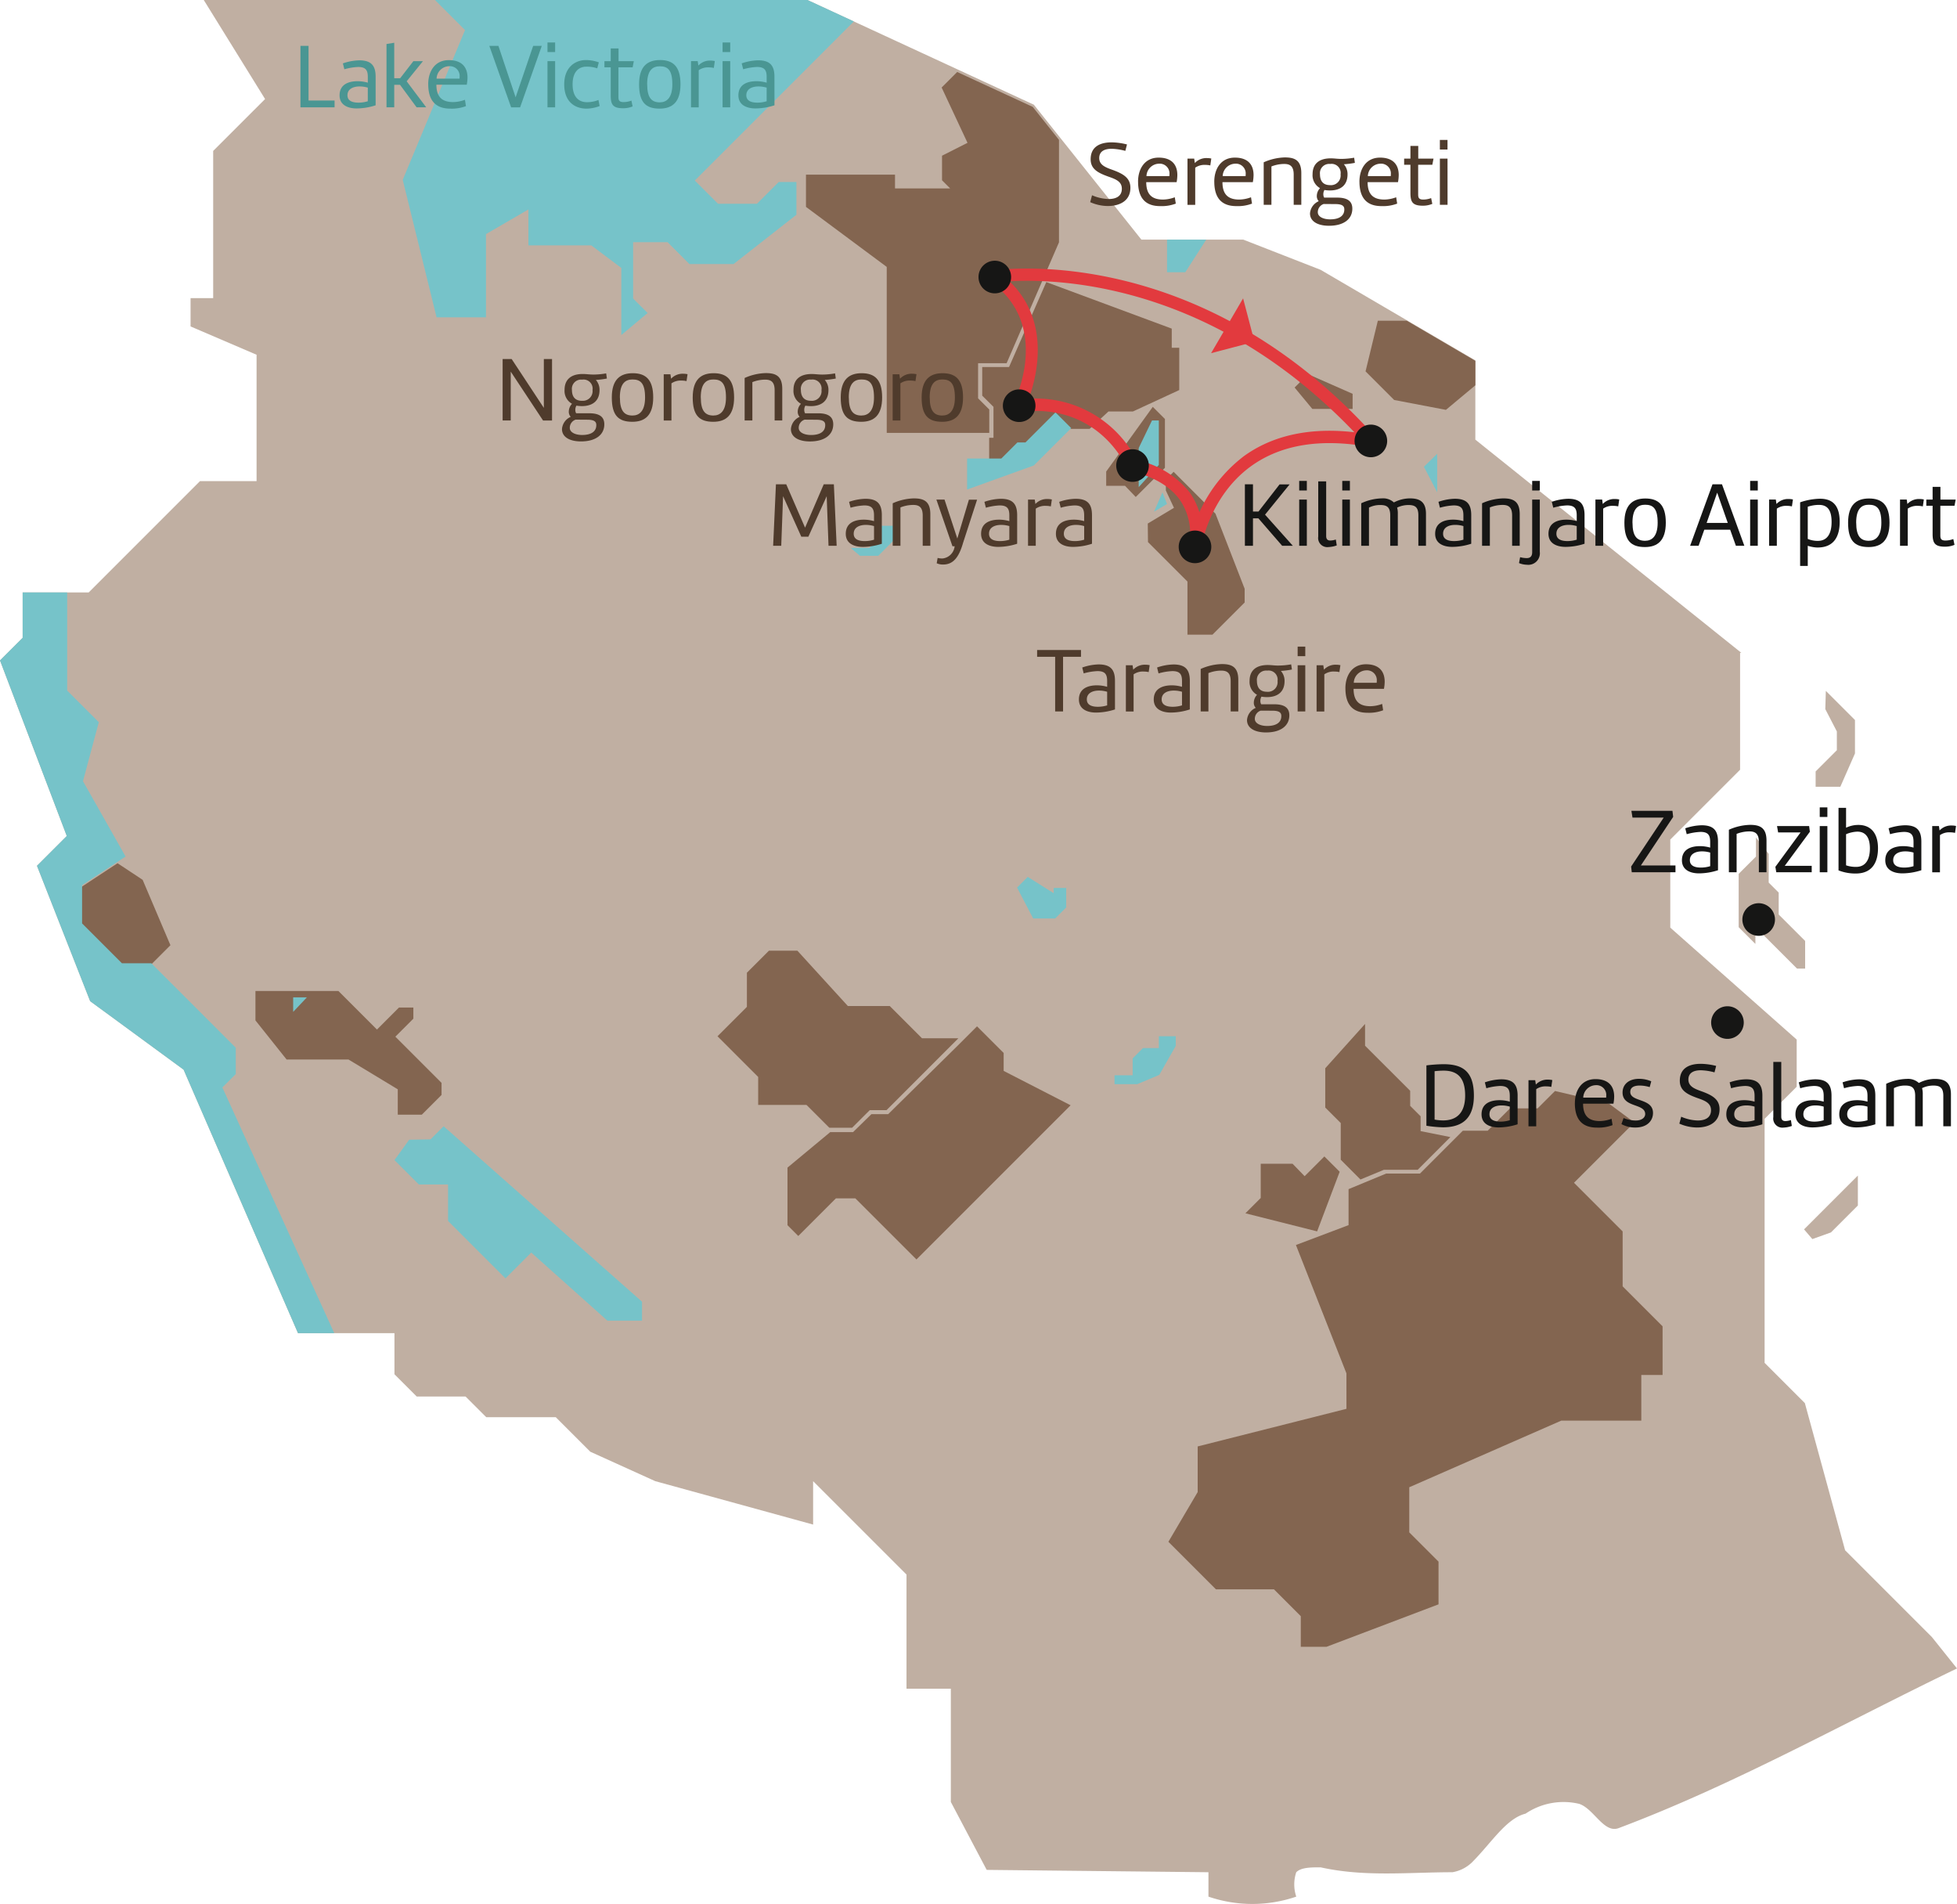 <svg id="Gruppe_131" data-name="Gruppe 131" xmlns="http://www.w3.org/2000/svg" xmlns:xlink="http://www.w3.org/1999/xlink" width="280" height="272.376" viewBox="0 0 280 272.376">
  <defs>
    <clipPath id="clip-path">
      <rect id="Rechteck_133" data-name="Rechteck 133" width="280" height="272.377" fill="none"/>
    </clipPath>
  </defs>
  <g id="Gruppe_130" data-name="Gruppe 130" clip-path="url(#clip-path)">
    <path id="Pfad_1032" data-name="Pfad 1032" d="M172.9,267.839v3.49a19.37,19.37,0,0,0,12.565,0,5.449,5.449,0,0,1,0-3.49c.7-.7,2.094-.7,3.49-.7,6.282,1.4,12.565.7,18.847.7a5.292,5.292,0,0,0,2.792-1.4c2.792-2.792,4.886-6.282,7.678-6.98a9.693,9.693,0,0,1,7.678-1.4c2.094.7,3.49,4.188,5.584,3.49,16.5-6.19,32.331-15.087,48.465-22.862l-3.591-4.491-12.417-12.415-5.758-21.055-5.76-5.758v-34.91l4.59-4.59v-6.748l-18.085-16.015v-12.6l9.988-9.988V93.393h.18l-38.06-30.5V51.555L188.949,38.6,177.883,34.28H163.306l-15.385-19.3L115.531,0H29.153l8.774,14.169L30.5,21.593V42.648H27.265V46.7l9.445,4.05V68.831h-8.1L12.687,84.756H3.24V91.24L0,94.48,9.555,119.6,5.29,123.861,12.9,143.226l13.37,9.8,12.167,28.02,4.2,9.674h13.8V196.6l3.185,3.185h6.989l2.961,2.959h9.948l4.939,4.939,9.294,4.212,22.585,6.208v-6.208L129.7,225.253v16.331h6.342v16.2l5.13,9.718Z" fill="#c0afa2"/>
    <path id="Pfad_1033" data-name="Pfad 1033" d="M74.169,4.692,71.945,6.915l3.7,7.909L72,16.668v3.516l1.159,1.161H65.272V19.377H52.534v4.612l11.555,8.587V56.322h14.67V52.979l-1.6-1.6V46.35h4.083l7.492-17.291V14.4l-3.76-4.719Z" transform="translate(62.782 5.607)" fill="#836550"/>
    <path id="Pfad_1034" data-name="Pfad 1034" d="M74.793,37.811H72.1V35.774l6.666-9.259,1.738,1.738v6.982l-4.175,4.175Z" transform="translate(86.169 31.687)" fill="#836550"/>
    <path id="Pfad_1035" data-name="Pfad 1035" d="M74.842,40.8l5.648,5.648v7.6h3.578l4.607-4.605v-1.96L84.5,36.736,78.512,30.75,77.4,31.865v1.556L78.56,35.9l-3.747,2.248Z" transform="translate(89.406 36.748)" fill="#836550"/>
    <path id="Pfad_1036" data-name="Pfad 1036" d="M84.384,26.3,86.3,24.386l6.383,2.81v2.162H86.919Z" transform="translate(100.844 29.142)" fill="#836550"/>
    <path id="Pfad_1037" data-name="Pfad 1037" d="M94.906,20.9h-4.14l-1.758,7.246L93.1,32.24l7.406,1.414,4.217-3.517V26.649Z" transform="translate(106.37 24.98)" fill="#836550"/>
    <path id="Pfad_1038" data-name="Pfad 1038" d="M10.518,56.259,5.272,59.708v5.474l5.707,5.707h4.206l2.9-2.9-3.977-9.355Z" transform="translate(6.3 67.233)" fill="#836550"/>
    <path id="Pfad_1039" data-name="Pfad 1039" d="M16.65,64.587H28.523L34.037,70.1l3.15-3.15h2.057v1.594l-2.575,2.575,6.609,6.609v1.728l-2.825,2.825h-3.44V78.65l-7.051-4.265H21.106L16.65,68.792Z" transform="translate(19.898 77.185)" fill="#836550"/>
    <path id="Pfad_1040" data-name="Pfad 1040" d="M58.2,61.961H54.123l-3.15,3.15v4.882L46.767,74.2l5.819,5.821v4H59.5l3.266,3.264h3.266l2.518-2.516h2.4L81.232,74.486H76.025l-4.61-4.61H65.421Z" transform="translate(55.89 74.047)" fill="#836550"/>
    <path id="Pfad_1041" data-name="Pfad 1041" d="M75.911,69.425l2.535-2.535L82.259,70.7v2.564l9.579,4.919L69.782,100.239,61.041,91.5H58.256l-5.382,5.382-1.545-1.545V87.1l6.12-5.082h3.266l2.619-2.562h2.4Z" transform="translate(61.341 79.938)" fill="#836550"/>
    <path id="Pfad_1042" data-name="Pfad 1042" d="M142.82,75.6l-8.631,8.631,6.961,6.961v7.856l5.714,5.716v6.965h-3.045v6.53H132.369l-21.749,9.531v6.453l4.188,4.188v6.109l-16.022,6.072H95.1v-4.381l-3.841-3.841h-8.3l-6.8-6.8,4.188-7.11v-6.53l21.286-5.38V111.5L94.405,93.134l7.531-2.843v-5.15l5.38-2.228h4.84l6.129-6.129h3.556l3.2-3.2h3.947l2.485-2.483,7.738,1.82Z" transform="translate(91.011 84.975)" fill="#836550"/>
    <path id="Pfad_1043" data-name="Pfad 1043" d="M92.078,66.734v3.113L98.534,76.3v2.151l1.493,1.493v2.118l4.256.858L99.609,87.6H94.767l-3.347,1.387L88.6,86.16V80.912l-2.217-2.217V73.073Z" transform="translate(103.229 79.751)" fill="#836550"/>
    <path id="Pfad_1044" data-name="Pfad 1044" d="M89.65,78.193l2.823-2.823,2.191,2.188-3.227,8.53L81.177,83.5l2.191-2.191v-4.9H87.92Z" transform="translate(97.012 90.072)" fill="#836550"/>
    <path id="Pfad_1045" data-name="Pfad 1045" d="M73.19,18.384l17.949,6.658v2.737h1.076V33.83L85.573,36.9H82.078l-2.691,2.485H73.873l-3.13,2.939H69.59l-2.307,2.307H65.016V40.657h.617V36.232l-1.611-1.6V30.538h3.837Z" transform="translate(76.51 21.97)" fill="#836550"/>
    <path id="Pfad_1046" data-name="Pfad 1046" d="M75.219,34.853l1.209-2.766.654,1.67Z" transform="translate(89.892 38.346)" fill="#76c3c9"/>
    <path id="Pfad_1047" data-name="Pfad 1047" d="M30.862,0l4.3,4.3L26.25,25.728,31.093,45.4h7.07V33.49l6.069-3.527V35.1h8.993l4.3,3.229v9.6l3.767-3.15-2.077-2.074V34.642h4.919l3.13,3.132h6.322l8.991-7.051V26.035H80.045l-3.113,3.113H71.361l-3.323-3.323L90.794,3.066,84.158,0Z" transform="translate(31.371 0)" fill="#76c3c9"/>
    <path id="Pfad_1048" data-name="Pfad 1048" d="M76.068,15.617v4.665h2.612l3-4.665Z" transform="translate(90.907 18.663)" fill="#76c3c9"/>
    <path id="Pfad_1049" data-name="Pfad 1049" d="M55.448,37.436H58.1l1.383-1.383V34.266h2.882v1.326L59.4,38.56H56.774Z" transform="translate(66.264 40.951)" fill="#76c3c9"/>
    <path id="Pfad_1050" data-name="Pfad 1050" d="M63.036,37.912V33.474h4.9l2.3-2.3h1.152l4.294-4.294,2.248,2.248-5.343,5.343Z" transform="translate(75.332 32.118)" fill="#76c3c9"/>
    <path id="Pfad_1051" data-name="Pfad 1051" d="M92.811,31.426l1.9-1.85v5.514Z" transform="translate(110.916 35.344)" fill="#76c3c9"/>
    <path id="Pfad_1052" data-name="Pfad 1052" d="M66.292,58.677l1.528-1.528,3.716,2.333v-.749h1.787v2.786L71.749,63.1H68.6Z" transform="translate(79.223 68.297)" fill="#76c3c9"/>
    <path id="Pfad_1053" data-name="Pfad 1053" d="M72.646,74.393V73.124h2.595V70.705l1.469-1.471h2.276v-1.7h2.421v1.383l-2.362,4.151-3.152,1.326Z" transform="translate(86.817 80.706)" fill="#76c3c9"/>
    <path id="Pfad_1054" data-name="Pfad 1054" d="M30.871,75.275,32.743,73.4,61.13,98.5v2.709H56.173L45.279,91.47l-3.688,3.69-8.214-8.214V81.73H29.2l-3.488-3.488,2.1-2.911Z" transform="translate(30.728 87.72)" fill="#76c3c9"/>
    <path id="Pfad_1055" data-name="Pfad 1055" d="M9.612,38.612V52.645l4.524,4.524-2.261,8.444,6.093,10.778-6.223,4.092V85.96l5.7,5.7h4.208L33.732,103.74v3.773l-1.916,1.916,16.009,35.145H42.637L26.268,106.881l-13.37-9.8L5.29,77.717l4.265-4.265L0,48.336,3.24,45.1V38.612Z" transform="translate(0 46.144)" fill="#76c3c9"/>
    <path id="Pfad_1056" data-name="Pfad 1056" d="M74.222,36.934V31.343l1.9-3.938H77.1v6.359Z" transform="translate(88.7 32.75)" fill="#76c3c9"/>
    <path id="Pfad_1057" data-name="Pfad 1057" d="M19.109,67.079V65h1.96Z" transform="translate(22.836 77.684)" fill="#76c3c9"/>
    <path id="Pfad_1058" data-name="Pfad 1058" d="M24.467,11.783H19.583V2.989h1.159v7.819h3.725Z" transform="translate(23.403 3.572)" fill="#4a9693"/>
    <path id="Pfad_1059" data-name="Pfad 1059" d="M27.294,10.367a8.953,8.953,0,0,1-2.713.448c-1.2,0-2.447-.448-2.447-1.87,0-1.578,1.3-2.026,2.579-2.026a5.351,5.351,0,0,1,1.462.211v-.8c0-.92-.237-1.447-1.383-1.447a8.419,8.419,0,0,0-1.973.329l-.211-.843a7.652,7.652,0,0,1,2.342-.435c1.7,0,2.344.738,2.344,2.342ZM26.174,7.84A4.129,4.129,0,0,0,25,7.669c-.869,0-1.736.329-1.736,1.264,0,.88.854,1.054,1.591,1.054a4.619,4.619,0,0,0,1.317-.2Z" transform="translate(26.45 4.698)" fill="#4a9693"/>
    <path id="Pfad_1060" data-name="Pfad 1060" d="M26.3,7.866h.843l1.894-2.447h1.37L28.077,8.3l2.8,3.725H29.5L27.126,8.8H26.3v3.225H25.192V2.968L26.3,2.786Z" transform="translate(30.107 3.33)" fill="#4a9693"/>
    <path id="Pfad_1061" data-name="Pfad 1061" d="M27.911,7.354c0-1.749.9-3.435,2.948-3.435,1.8,0,2.674.948,2.674,2.5a5.77,5.77,0,0,1-.105,1.014H29.083c0,1.818.882,2.487,2.4,2.487a4.971,4.971,0,0,0,1.684-.329l.145.909a5.69,5.69,0,0,1-2.25.356c-2.16,0-3.148-1.236-3.148-3.5m1.2-.79h3.277a1.432,1.432,0,0,0,.013-.237,1.4,1.4,0,0,0-1.5-1.541A1.838,1.838,0,0,0,29.11,6.564" transform="translate(33.355 4.683)" fill="#4a9693"/>
    <path id="Pfad_1062" data-name="Pfad 1062" d="M39.4,2.989,36.3,11.783H35.014L31.895,2.989h1.3l2.461,7.358,2.513-7.358Z" transform="translate(38.116 3.573)" fill="#4a9693"/>
    <path id="Pfad_1063" data-name="Pfad 1063" d="M35.686,2.768h1.093v1.37H35.686Zm1.093,9.279H35.686V5.439h1.093Z" transform="translate(42.647 3.308)" fill="#4a9693"/>
    <path id="Pfad_1064" data-name="Pfad 1064" d="M41.5,5.1a4.513,4.513,0,0,0-1.578-.237c-.975,0-1.949.632-1.949,2.527,0,1.91.975,2.555,2.055,2.555a4.457,4.457,0,0,0,1.644-.316l.171.867a5.468,5.468,0,0,1-1.855.369c-1.725,0-3.214-1-3.214-3.475,0-2.434,1.554-3.475,3.121-3.475a5.494,5.494,0,0,1,1.828.329Z" transform="translate(43.952 4.676)" fill="#4a9693"/>
    <path id="Pfad_1065" data-name="Pfad 1065" d="M43.43,11.45a3.534,3.534,0,0,1-1.346.263c-1.473,0-1.789-.514-1.789-1.828V5.857h-.9V4.975h.9V3.157h1.119V4.975H43.6l-.169.882H41.4v4.16c0,.446.011.814.72.814a3.184,3.184,0,0,0,1.133-.211Z" transform="translate(47.085 3.773)" fill="#4a9693"/>
    <path id="Pfad_1066" data-name="Pfad 1066" d="M41.656,7.388c0-2.555,1.172-3.475,3-3.475,1.844,0,2.924.9,2.924,3.462s-1.172,3.488-2.987,3.488c-1.989,0-2.937-.909-2.937-3.475m1.159,0c0,1.934.643,2.579,1.8,2.579.988,0,1.8-.645,1.8-2.579,0-2.105-.7-2.579-1.791-2.579-.959,0-1.815.474-1.815,2.579" transform="translate(49.782 4.676)" fill="#4a9693"/>
    <path id="Pfad_1067" data-name="Pfad 1067" d="M48.306,5a3.324,3.324,0,0,0-.713-.079,2.325,2.325,0,0,0-1.447.4v5.316H45.04V4.028H46l.094.632a2.246,2.246,0,0,1,1.747-.711,2.8,2.8,0,0,1,.606.066Z" transform="translate(53.826 4.719)" fill="#4a9693"/>
    <path id="Pfad_1068" data-name="Pfad 1068" d="M47.1,2.768h1.093v1.37H47.1Zm1.093,9.279H47.1V5.439h1.093Z" transform="translate(56.285 3.308)" fill="#4a9693"/>
    <path id="Pfad_1069" data-name="Pfad 1069" d="M53.291,10.367a8.953,8.953,0,0,1-2.713.448c-1.2,0-2.447-.448-2.447-1.87,0-1.578,1.3-2.026,2.579-2.026a5.351,5.351,0,0,1,1.462.211v-.8c0-.92-.237-1.447-1.383-1.447a8.419,8.419,0,0,0-1.973.329L48.6,4.366a7.652,7.652,0,0,1,2.342-.435c1.7,0,2.344.738,2.344,2.342ZM52.171,7.84A4.129,4.129,0,0,0,51,7.669c-.869,0-1.736.329-1.736,1.264,0,.88.854,1.054,1.591,1.054a4.619,4.619,0,0,0,1.317-.2Z" transform="translate(57.518 4.698)" fill="#4a9693"/>
    <path id="Pfad_1070" data-name="Pfad 1070" d="M71.323,16.846a6.4,6.4,0,0,0,2.355.54c1,0,1.91-.342,1.91-1.475,0-1.038-.882-1.368-1.936-1.736-1.512-.54-2.527-1.093-2.527-2.476,0-1.881,1.462-2.421,3-2.421a9.387,9.387,0,0,1,2.2.3l-.237.92a8.27,8.27,0,0,0-1.96-.3c-.909,0-1.776.29-1.776,1.328,0,.975.88,1.33,1.894,1.686,1.594.579,2.566,1.183,2.566,2.566,0,1.894-1.565,2.608-3.225,2.608a6.357,6.357,0,0,1-2.527-.553Z" transform="translate(84.921 11.087)" fill="#4f3b2c"/>
    <path id="Pfad_1071" data-name="Pfad 1071" d="M74.179,13.707c0-1.749.9-3.435,2.948-3.435,1.8,0,2.674.948,2.674,2.5a5.771,5.771,0,0,1-.105,1.014H75.351c0,1.818.882,2.487,2.4,2.487a4.971,4.971,0,0,0,1.684-.329l.145.909a5.69,5.69,0,0,1-2.25.356c-2.16,0-3.148-1.236-3.148-3.5m1.2-.79h3.277a1.432,1.432,0,0,0,.013-.237,1.4,1.4,0,0,0-1.5-1.541,1.838,1.838,0,0,0-1.789,1.778" transform="translate(88.649 12.276)" fill="#4f3b2c"/>
    <path id="Pfad_1072" data-name="Pfad 1072" d="M80.666,11.356a3.292,3.292,0,0,0-.711-.079,2.325,2.325,0,0,0-1.447.4v5.316H77.4V10.381h.961l.092.632a2.25,2.25,0,0,1,1.749-.711,2.8,2.8,0,0,1,.606.066Z" transform="translate(92.5 12.312)" fill="#4f3b2c"/>
    <path id="Pfad_1073" data-name="Pfad 1073" d="M79.147,13.707c0-1.749.9-3.435,2.948-3.435,1.8,0,2.674.948,2.674,2.5a5.771,5.771,0,0,1-.105,1.014H80.319c0,1.818.882,2.487,2.4,2.487a4.971,4.971,0,0,0,1.684-.329l.145.909a5.69,5.69,0,0,1-2.25.356c-2.16,0-3.148-1.236-3.148-3.5m1.2-.79h3.277a1.43,1.43,0,0,0,.013-.237,1.4,1.4,0,0,0-1.5-1.541,1.838,1.838,0,0,0-1.789,1.778" transform="translate(94.586 12.276)" fill="#4f3b2c"/>
    <path id="Pfad_1074" data-name="Pfad 1074" d="M85.409,10.26c1.37,0,2.342.382,2.342,2.25v4.528H86.66V12.707c0-1.262-.593-1.512-1.37-1.512a5,5,0,0,0-1.815.356v5.488H82.369v-6.08a7.836,7.836,0,0,1,3.04-.7" transform="translate(98.436 12.261)" fill="#4f3b2c"/>
    <path id="Pfad_1075" data-name="Pfad 1075" d="M89.836,10.449a10.95,10.95,0,0,0,1.868-.171l.105.738a12.253,12.253,0,0,1-1.578.2,2.127,2.127,0,0,1,.527,1.447c0,1.58-1.027,2.3-2.516,2.3a4.789,4.789,0,0,1-.79-.066,1.213,1.213,0,0,0-.158.606.986.986,0,0,0,.119.485h1.923c1.381.013,2.107.487,2.107,1.58,0,1.5-1.238,2.447-3.332,2.447-1.67,0-2.724-.656-2.724-1.763A2.065,2.065,0,0,1,86.638,16.5a1.055,1.055,0,0,1-.277-.749,1.644,1.644,0,0,1,.461-1.119,2.107,2.107,0,0,1-1.067-2c0-1.368.814-2.263,2.606-2.263.474,0,.948.079,1.475.079M87.347,16.9a1.227,1.227,0,0,0-.843,1.185c0,.632.779,1.012,1.765,1.012,1.225,0,2.028-.446,2.028-1.42,0-.461-.25-.751-1.238-.764Zm.9-2.7a1.382,1.382,0,0,0,1.515-1.541,1.3,1.3,0,0,0-1.488-1.486,1.321,1.321,0,0,0-1.46,1.473c0,.738.274,1.554,1.433,1.554" transform="translate(102.043 12.283)" fill="#4f3b2c"/>
    <path id="Pfad_1076" data-name="Pfad 1076" d="M88.609,13.707c0-1.749.9-3.435,2.948-3.435,1.8,0,2.674.948,2.674,2.5a5.77,5.77,0,0,1-.105,1.014H89.781c0,1.818.882,2.487,2.4,2.487a4.971,4.971,0,0,0,1.684-.329l.145.909a5.69,5.69,0,0,1-2.25.356c-2.16,0-3.148-1.236-3.148-3.5m1.2-.79h3.277a1.432,1.432,0,0,0,.013-.237,1.4,1.4,0,0,0-1.5-1.541,1.838,1.838,0,0,0-1.789,1.778" transform="translate(105.893 12.276)" fill="#4f3b2c"/>
    <path id="Pfad_1077" data-name="Pfad 1077" d="M95.553,17.8a3.516,3.516,0,0,1-1.343.263c-1.473,0-1.789-.514-1.789-1.828V12.21h-.9v-.882h.9V9.51H93.54v1.818h2.184l-.171.882H93.527v4.16c0,.446.013.814.722.814a3.184,3.184,0,0,0,1.133-.211Z" transform="translate(109.378 11.365)" fill="#4f3b2c"/>
    <path id="Pfad_1078" data-name="Pfad 1078" d="M93.852,9.121h1.093v1.37H93.852Zm1.1,9.279H93.854V11.792h1.093Z" transform="translate(112.159 10.9)" fill="#4f3b2c"/>
    <path id="Pfad_1079" data-name="Pfad 1079" d="M122.683,122.064l7.7-7.7v4.285l-3.852,3.852-2.66.95ZM125.8,45.026l4.168,4.168v4.783l-2.094,4.765h-3.534V56.552l3.036-3.034V50.83l-1.653-3.192ZM115.806,66v2.728l-2.478,2.478v7.626l2.393,2.393V78.8l5.96,5.96h1.157V80.8l-3.784-3.782V73.882l-1.431-1.431v-4.1Z" transform="translate(135.434 53.809)" fill="#c0afa2"/>
    <path id="Pfad_1080" data-name="Pfad 1080" d="M85.15,25.655l-1.631-6.21L78.94,27.286Z" transform="translate(94.338 23.238)" fill="#e23a3e"/>
    <path id="Pfad_1081" data-name="Pfad 1081" d="M39.83,23.4v8.793H38.542L33.921,25.2v6.989H32.762V23.4h1.291l4.605,6.989V23.4Z" transform="translate(39.153 27.963)" fill="#4f3b2c"/>
    <path id="Pfad_1082" data-name="Pfad 1082" d="M41.081,24.505a10.95,10.95,0,0,0,1.868-.171l.105.738a12.253,12.253,0,0,1-1.578.2A2.127,2.127,0,0,1,42,26.716c0,1.58-1.027,2.3-2.516,2.3a4.788,4.788,0,0,1-.79-.066,1.213,1.213,0,0,0-.158.606.986.986,0,0,0,.119.485h1.923c1.381.013,2.107.487,2.107,1.58,0,1.5-1.238,2.447-3.332,2.447-1.67,0-2.724-.656-2.724-1.763a2.065,2.065,0,0,1,1.251-1.752,1.055,1.055,0,0,1-.277-.749,1.644,1.644,0,0,1,.461-1.119,2.107,2.107,0,0,1-1.067-2c0-1.368.814-2.263,2.606-2.263.474,0,.948.079,1.475.079m-2.489,6.449a1.227,1.227,0,0,0-.843,1.185c0,.632.779,1.012,1.765,1.012,1.225,0,2.028-.446,2.028-1.42,0-.461-.25-.751-1.238-.764Zm.9-2.7A1.382,1.382,0,0,0,41,26.716a1.3,1.3,0,0,0-1.488-1.486,1.32,1.32,0,0,0-1.46,1.473c0,.738.274,1.554,1.433,1.554" transform="translate(43.778 29.081)" fill="#4f3b2c"/>
    <path id="Pfad_1083" data-name="Pfad 1083" d="M39.878,27.8c0-2.555,1.172-3.475,3-3.475,1.844,0,2.924.9,2.924,3.462s-1.172,3.488-2.987,3.488c-1.989,0-2.937-.909-2.937-3.475m1.159,0c0,1.934.643,2.579,1.8,2.579.988,0,1.8-.645,1.8-2.579,0-2.105-.7-2.579-1.791-2.579-.959,0-1.815.474-1.815,2.579" transform="translate(47.657 29.066)" fill="#4f3b2c"/>
    <path id="Pfad_1084" data-name="Pfad 1084" d="M46.526,25.412a3.293,3.293,0,0,0-.711-.079,2.325,2.325,0,0,0-1.447.4v5.316H43.262V24.437h.961l.092.632a2.25,2.25,0,0,1,1.749-.711,2.8,2.8,0,0,1,.606.066Z" transform="translate(51.701 29.109)" fill="#4f3b2c"/>
    <path id="Pfad_1085" data-name="Pfad 1085" d="M45.152,27.8c0-2.555,1.172-3.475,3-3.475,1.844,0,2.922.9,2.922,3.462s-1.17,3.488-2.985,3.488c-1.989,0-2.937-.909-2.937-3.475m1.159,0c0,1.934.643,2.579,1.8,2.579.988,0,1.8-.645,1.8-2.579,0-2.105-.7-2.579-1.789-2.579-.961,0-1.818.474-1.818,2.579" transform="translate(53.959 29.066)" fill="#4f3b2c"/>
    <path id="Pfad_1086" data-name="Pfad 1086" d="M51.576,24.316c1.37,0,2.342.382,2.342,2.25v4.528H52.827V26.763c0-1.262-.593-1.512-1.37-1.512a5,5,0,0,0-1.815.356v5.488H48.536v-6.08a7.836,7.836,0,0,1,3.04-.7" transform="translate(58.004 29.059)" fill="#4f3b2c"/>
    <path id="Pfad_1087" data-name="Pfad 1087" d="M56,24.505a10.95,10.95,0,0,0,1.868-.171l.105.738a12.253,12.253,0,0,1-1.578.2,2.128,2.128,0,0,1,.527,1.447c0,1.58-1.027,2.3-2.516,2.3a4.788,4.788,0,0,1-.79-.066,1.213,1.213,0,0,0-.158.606.986.986,0,0,0,.119.485H55.5c1.381.013,2.107.487,2.107,1.58,0,1.5-1.238,2.447-3.332,2.447-1.67,0-2.724-.656-2.724-1.763a2.065,2.065,0,0,1,1.251-1.752,1.055,1.055,0,0,1-.277-.749,1.644,1.644,0,0,1,.461-1.119,2.107,2.107,0,0,1-1.067-2c0-1.368.814-2.263,2.606-2.263.474,0,.948.079,1.475.079m-2.489,6.449a1.227,1.227,0,0,0-.843,1.185c0,.632.779,1.012,1.765,1.012,1.225,0,2.028-.446,2.028-1.42,0-.461-.25-.751-1.238-.764Zm.9-2.7a1.382,1.382,0,0,0,1.515-1.541,1.3,1.3,0,0,0-1.488-1.486,1.32,1.32,0,0,0-1.46,1.473c0,.738.274,1.554,1.433,1.554" transform="translate(61.61 29.081)" fill="#4f3b2c"/>
    <path id="Pfad_1088" data-name="Pfad 1088" d="M54.8,27.8c0-2.555,1.172-3.475,3-3.475,1.844,0,2.924.9,2.924,3.462s-1.172,3.488-2.987,3.488c-1.989,0-2.937-.909-2.937-3.475m1.159,0c0,1.934.643,2.579,1.8,2.579.988,0,1.8-.645,1.8-2.579,0-2.105-.7-2.579-1.791-2.579-.959,0-1.815.474-1.815,2.579" transform="translate(65.489 29.066)" fill="#4f3b2c"/>
    <path id="Pfad_1089" data-name="Pfad 1089" d="M61.448,25.412a3.293,3.293,0,0,0-.711-.079,2.325,2.325,0,0,0-1.447.4v5.316H58.184V24.437h.961l.092.632a2.25,2.25,0,0,1,1.749-.711,2.8,2.8,0,0,1,.606.066Z" transform="translate(69.534 29.109)" fill="#4f3b2c"/>
    <path id="Pfad_1090" data-name="Pfad 1090" d="M60.073,27.8c0-2.555,1.172-3.475,3-3.475,1.844,0,2.924.9,2.924,3.462s-1.172,3.488-2.987,3.488c-1.989,0-2.937-.909-2.937-3.475m1.159,0c0,1.934.643,2.579,1.8,2.579.988,0,1.8-.645,1.8-2.579,0-2.105-.7-2.579-1.791-2.579-.959,0-1.815.474-1.815,2.579" transform="translate(71.791 29.066)" fill="#4f3b2c"/>
    <path id="Pfad_1091" data-name="Pfad 1091" d="M54.962,37.765l2.671-6.2h1.449l.4,8.793H58.318l-.263-7.094-2.619,5.791H54.422l-2.606-5.791-.263,7.094H50.394l.4-8.793h1.475Z" transform="translate(60.224 37.721)" fill="#4f3b2c"/>
    <path id="Pfad_1092" data-name="Pfad 1092" d="M60.289,38.942a8.953,8.953,0,0,1-2.713.448c-1.2,0-2.448-.448-2.448-1.87,0-1.578,1.3-2.026,2.579-2.026a5.351,5.351,0,0,1,1.462.211v-.8c0-.92-.237-1.447-1.383-1.447a8.419,8.419,0,0,0-1.973.329l-.211-.843a7.652,7.652,0,0,1,2.342-.435c1.7,0,2.344.738,2.344,2.342Zm-1.119-2.527A4.129,4.129,0,0,0,58,36.244c-.869,0-1.736.329-1.736,1.264,0,.88.854,1.054,1.591,1.054a4.619,4.619,0,0,0,1.317-.2Z" transform="translate(65.881 38.847)" fill="#4f3b2c"/>
    <path id="Pfad_1093" data-name="Pfad 1093" d="M61.228,32.482c1.37,0,2.342.382,2.342,2.25V39.26H62.479V34.929c0-1.262-.593-1.512-1.37-1.512a5,5,0,0,0-1.815.356V39.26H58.188V33.18a7.836,7.836,0,0,1,3.04-.7" transform="translate(69.538 38.818)" fill="#4f3b2c"/>
    <path id="Pfad_1094" data-name="Pfad 1094" d="M63.336,39.233l-2.3-6.673H62.2l1.831,5.569,1.659-5.556h1.17l-2,6.159c-.645,2.265-1.528,3.119-2.869,3.119a2.152,2.152,0,0,1-.909-.184l.132-.762a2.657,2.657,0,0,0,.709.079,1.949,1.949,0,0,0,1.725-1.752Z" transform="translate(72.938 38.911)" fill="#4f3b2c"/>
    <path id="Pfad_1095" data-name="Pfad 1095" d="M69.109,38.942a8.953,8.953,0,0,1-2.713.448c-1.2,0-2.447-.448-2.447-1.87,0-1.578,1.3-2.026,2.579-2.026a5.351,5.351,0,0,1,1.462.211v-.8c0-.92-.237-1.447-1.383-1.447a8.419,8.419,0,0,0-1.973.329l-.211-.843a7.652,7.652,0,0,1,2.342-.435c1.7,0,2.344.738,2.344,2.342Zm-1.119-2.527a4.129,4.129,0,0,0-1.172-.171c-.869,0-1.736.329-1.736,1.264,0,.88.854,1.054,1.591,1.054a4.619,4.619,0,0,0,1.317-.2Z" transform="translate(76.422 38.847)" fill="#4f3b2c"/>
    <path id="Pfad_1096" data-name="Pfad 1096" d="M70.272,33.578a3.292,3.292,0,0,0-.711-.079,2.321,2.321,0,0,0-1.447.4V39.21H67.008V32.6h.961l.092.632a2.25,2.25,0,0,1,1.749-.711,2.8,2.8,0,0,1,.606.066Z" transform="translate(80.079 38.868)" fill="#4f3b2c"/>
    <path id="Pfad_1097" data-name="Pfad 1097" d="M73.987,38.942a8.953,8.953,0,0,1-2.713.448c-1.2,0-2.448-.448-2.448-1.87,0-1.578,1.3-2.026,2.579-2.026a5.35,5.35,0,0,1,1.462.211v-.8c0-.92-.237-1.447-1.383-1.447a8.419,8.419,0,0,0-1.973.329l-.211-.843a7.652,7.652,0,0,1,2.342-.435c1.7,0,2.344.738,2.344,2.342Zm-1.119-2.527a4.128,4.128,0,0,0-1.172-.171c-.869,0-1.736.329-1.736,1.264,0,.88.854,1.054,1.591,1.054a4.619,4.619,0,0,0,1.317-.2Z" transform="translate(82.251 38.847)" fill="#4f3b2c"/>
    <path id="Pfad_1098" data-name="Pfad 1098" d="M93.967,58.047a.757.757,0,0,1-.14-.011.881.881,0,0,1-.731-1.012,8.6,8.6,0,0,0-1.313-6.631c-2.377-3.275-6.849-4.006-6.895-4.015l-.483-.077-.191-.452c-.165-.382-4.1-9.351-15.3-8.03l-1.624.193.733-1.464c.224-.448,5.382-11.013-3.218-17.3a.882.882,0,0,1,1.04-1.425c7.85,5.74,5.584,14.7,4.331,18.125a16.216,16.216,0,0,1,15.453,8.78,13.139,13.139,0,0,1,7.584,4.629,10.276,10.276,0,0,1,1.627,7.948.884.884,0,0,1-.869.742" transform="translate(77.01 21.096)" fill="#e23a3e"/>
    <path id="Pfad_1099" data-name="Pfad 1099" d="M119.772,43.364a.874.874,0,0,1-.659-.3C93.941,14.806,65.451,19.535,65.168,19.585a.883.883,0,0,1-.314-1.738c.294-.046,29.721-4.981,55.577,24.049a.884.884,0,0,1-.07,1.245.893.893,0,0,1-.588.224" transform="translate(76.638 20.916)" fill="#e23a3e"/>
    <path id="Pfad_1100" data-name="Pfad 1100" d="M67.6,42.362h6.278v.975H71.312v7.819H70.18V43.337H67.6Z" transform="translate(80.787 50.625)" fill="#4f3b2c"/>
    <path id="Pfad_1101" data-name="Pfad 1101" d="M75.485,49.74a8.953,8.953,0,0,1-2.713.448c-1.2,0-2.447-.448-2.447-1.87,0-1.578,1.3-2.026,2.579-2.026a5.351,5.351,0,0,1,1.462.211v-.8c0-.92-.237-1.447-1.383-1.447a8.419,8.419,0,0,0-1.973.329l-.211-.843A7.652,7.652,0,0,1,73.14,43.3c1.7,0,2.344.738,2.344,2.342Zm-1.119-2.527a4.129,4.129,0,0,0-1.172-.171c-.869,0-1.736.329-1.736,1.264,0,.88.854,1.054,1.591,1.054a4.62,4.62,0,0,0,1.317-.2Z" transform="translate(84.042 51.751)" fill="#4f3b2c"/>
    <path id="Pfad_1102" data-name="Pfad 1102" d="M76.649,44.376a3.289,3.289,0,0,0-.709-.079,2.332,2.332,0,0,0-1.449.4v5.316H73.385V43.4h.961l.092.632a2.256,2.256,0,0,1,1.749-.711,2.8,2.8,0,0,1,.606.066Z" transform="translate(87.7 51.773)" fill="#4f3b2c"/>
    <path id="Pfad_1103" data-name="Pfad 1103" d="M80.363,49.74a8.953,8.953,0,0,1-2.713.448c-1.2,0-2.447-.448-2.447-1.87,0-1.578,1.306-2.026,2.584-2.026a5.373,5.373,0,0,1,1.46.211v-.8c0-.92-.235-1.447-1.385-1.447a8.473,8.473,0,0,0-1.973.329l-.209-.843a7.651,7.651,0,0,1,2.34-.435c1.7,0,2.344.738,2.344,2.342Zm-1.117-2.527a4.14,4.14,0,0,0-1.172-.171c-.869,0-1.738.329-1.738,1.264,0,.88.854,1.054,1.591,1.054a4.611,4.611,0,0,0,1.319-.2Z" transform="translate(89.871 51.751)" fill="#4f3b2c"/>
    <path id="Pfad_1104" data-name="Pfad 1104" d="M81.3,43.28c1.368,0,2.342.382,2.342,2.25v4.528H82.553V45.727c0-1.262-.59-1.512-1.368-1.512a5.017,5.017,0,0,0-1.818.356v5.488H78.262v-6.08a7.855,7.855,0,0,1,3.042-.7" transform="translate(93.528 51.722)" fill="#4f3b2c"/>
    <path id="Pfad_1105" data-name="Pfad 1105" d="M85.73,43.469A10.931,10.931,0,0,0,87.6,43.3l.105.738a12.207,12.207,0,0,1-1.578.2,2.128,2.128,0,0,1,.527,1.447c0,1.58-1.027,2.3-2.516,2.3a4.761,4.761,0,0,1-.788-.066,1.213,1.213,0,0,0-.16.606,1.011,1.011,0,0,0,.119.485H85.23c1.383.013,2.107.487,2.107,1.58,0,1.5-1.238,2.448-3.332,2.448-1.67,0-2.724-.656-2.724-1.763a2.065,2.065,0,0,1,1.251-1.752,1.055,1.055,0,0,1-.277-.749,1.644,1.644,0,0,1,.461-1.119,2.107,2.107,0,0,1-1.067-2c0-1.368.814-2.263,2.608-2.263.474,0,.946.079,1.473.079m-2.487,6.449A1.224,1.224,0,0,0,82.4,51.1c0,.632.777,1.012,1.765,1.012,1.223,0,2.026-.446,2.026-1.42,0-.461-.25-.751-1.238-.764Zm.893-2.7a1.382,1.382,0,0,0,1.515-1.541,1.3,1.3,0,0,0-1.486-1.486A1.321,1.321,0,0,0,82.7,45.666c0,.738.277,1.554,1.433,1.554" transform="translate(97.136 51.744)" fill="#4f3b2c"/>
    <path id="Pfad_1106" data-name="Pfad 1106" d="M84.581,42.141h1.093v1.37H84.581Zm1.093,9.279H84.581V44.812h1.093Z" transform="translate(101.08 50.361)" fill="#4f3b2c"/>
    <path id="Pfad_1107" data-name="Pfad 1107" d="M89.08,44.376a3.289,3.289,0,0,0-.709-.079,2.332,2.332,0,0,0-1.449.4v5.316H85.816V43.4h.961l.092.632a2.256,2.256,0,0,1,1.749-.711,2.8,2.8,0,0,1,.606.066Z" transform="translate(102.556 51.773)" fill="#4f3b2c"/>
    <path id="Pfad_1108" data-name="Pfad 1108" d="M87.694,46.727c0-1.749.9-3.435,2.95-3.435,1.8,0,2.671.948,2.671,2.5a5.77,5.77,0,0,1-.105,1.014H88.866c0,1.818.882,2.487,2.4,2.487a4.982,4.982,0,0,0,1.686-.329l.143.909a5.677,5.677,0,0,1-2.25.356c-2.16,0-3.148-1.238-3.148-3.5m1.2-.79H92.17a1.432,1.432,0,0,0,.013-.237,1.4,1.4,0,0,0-1.5-1.541,1.838,1.838,0,0,0-1.789,1.778" transform="translate(104.8 51.737)" fill="#4f3b2c"/>
    <path id="Pfad_1109" data-name="Pfad 1109" d="M78.373,45.591a.808.808,0,0,1-.127-.009.882.882,0,0,1-.746-1,20.808,20.808,0,0,1,7.889-12.894c4.682-3.372,10.85-4.388,18.3-3.031a.882.882,0,0,1-.316,1.736C96.41,29.121,90.7,30.041,86.42,33.118c-6.063,4.368-7.167,11.643-7.178,11.715a.88.88,0,0,1-.869.757" transform="translate(92.605 33.552)" fill="#e23a3e"/>
    <path id="Pfad_1110" data-name="Pfad 1110" d="M92.974,69.528a21.723,21.723,0,0,1,2.437-.171c2.7,0,4.357.975,4.357,4.5,0,3.593-2.028,4.528-4.436,4.528a17.11,17.11,0,0,1-2.357-.224Zm1.172,7.753a6.753,6.753,0,0,0,1.225.119c1.791,0,3.146-.935,3.146-3.554,0-2.434-.986-3.567-3.08-3.567a11.653,11.653,0,0,0-1.291.079Z" transform="translate(111.11 82.886)" fill="#161615"/>
    <path id="Pfad_1111" data-name="Pfad 1111" d="M101.729,76.777a8.953,8.953,0,0,1-2.713.448c-1.2,0-2.447-.448-2.447-1.87,0-1.578,1.3-2.026,2.579-2.026a5.351,5.351,0,0,1,1.462.211v-.8c0-.92-.237-1.447-1.383-1.447a8.419,8.419,0,0,0-1.973.329l-.211-.843a7.652,7.652,0,0,1,2.342-.435c1.7,0,2.344.738,2.344,2.342Zm-1.119-2.527a4.128,4.128,0,0,0-1.172-.171c-.869,0-1.736.329-1.736,1.264,0,.88.854,1.054,1.591,1.054a4.62,4.62,0,0,0,1.317-.2Z" transform="translate(115.405 84.062)" fill="#161615"/>
    <path id="Pfad_1112" data-name="Pfad 1112" d="M102.892,71.412a3.293,3.293,0,0,0-.711-.079,2.321,2.321,0,0,0-1.447.4v5.316H99.628v-6.6h.961l.092.63a2.258,2.258,0,0,1,1.749-.711,2.689,2.689,0,0,1,.606.068Z" transform="translate(119.062 84.082)" fill="#161615"/>
    <path id="Pfad_1113" data-name="Pfad 1113" d="M102.652,73.764c0-1.749.9-3.435,2.948-3.435,1.8,0,2.674.948,2.674,2.5a5.771,5.771,0,0,1-.105,1.014h-4.344c0,1.818.882,2.487,2.4,2.487A4.971,4.971,0,0,0,107.9,76l.145.909a5.69,5.69,0,0,1-2.25.356c-2.16,0-3.148-1.238-3.148-3.5m1.2-.79h3.277a1.433,1.433,0,0,0,.013-.237,1.4,1.4,0,0,0-1.5-1.541,1.838,1.838,0,0,0-1.789,1.778" transform="translate(122.676 84.048)" fill="#161615"/>
    <path id="Pfad_1114" data-name="Pfad 1114" d="M105.991,75.918a4.727,4.727,0,0,0,1.738.356c.92,0,1.354-.461,1.354-.922,0-1.567-3.238-.882-3.238-3.08,0-1.185.922-1.962,2.355-1.962a4.393,4.393,0,0,1,1.752.356l-.224.83a5.108,5.108,0,0,0-1.436-.224c-.685,0-1.343.2-1.343.909,0,1.488,3.253.856,3.253,3.014,0,1.067-.79,2.081-2.516,2.081a4.059,4.059,0,0,1-2-.487Z" transform="translate(126.304 84.025)" fill="#161615"/>
    <path id="Pfad_1115" data-name="Pfad 1115" d="M109.725,76.9a6.387,6.387,0,0,0,2.355.54c1,0,1.91-.342,1.91-1.475,0-1.038-.882-1.368-1.936-1.736-1.512-.54-2.527-1.093-2.527-2.476,0-1.881,1.462-2.421,3-2.421a9.5,9.5,0,0,1,2.2.3l-.237.922a8.27,8.27,0,0,0-1.96-.3c-.909,0-1.776.29-1.776,1.328,0,.975.88,1.33,1.894,1.686,1.594.577,2.566,1.183,2.566,2.566,0,1.894-1.565,2.608-3.225,2.608a6.357,6.357,0,0,1-2.527-.553Z" transform="translate(130.814 82.857)" fill="#161615"/>
    <path id="Pfad_1116" data-name="Pfad 1116" d="M117.683,76.777a8.953,8.953,0,0,1-2.713.448c-1.2,0-2.447-.448-2.447-1.87,0-1.578,1.3-2.026,2.581-2.026a5.376,5.376,0,0,1,1.462.211v-.8c0-.92-.237-1.447-1.385-1.447a8.455,8.455,0,0,0-1.973.329L113,70.776a7.651,7.651,0,0,1,2.34-.435c1.7,0,2.344.738,2.344,2.342Zm-1.117-2.527a4.155,4.155,0,0,0-1.174-.171c-.867,0-1.736.329-1.736,1.264,0,.88.854,1.054,1.591,1.054a4.636,4.636,0,0,0,1.319-.2Z" transform="translate(134.471 84.062)" fill="#161615"/>
    <path id="Pfad_1117" data-name="Pfad 1117" d="M116.721,69.207v7.819c0,.487.237.645.593.645a2.7,2.7,0,0,0,.788-.145l.132.843a3.976,3.976,0,0,1-1.2.237,1.306,1.306,0,0,1-1.449-1.5v-7.9Z" transform="translate(138.135 82.707)" fill="#161615"/>
    <path id="Pfad_1118" data-name="Pfad 1118" d="M122.189,76.777a8.953,8.953,0,0,1-2.713.448c-1.2,0-2.447-.448-2.447-1.87,0-1.578,1.3-2.026,2.579-2.026a5.351,5.351,0,0,1,1.462.211v-.8c0-.92-.237-1.447-1.383-1.447a8.419,8.419,0,0,0-1.973.329l-.211-.843a7.652,7.652,0,0,1,2.342-.435c1.7,0,2.344.738,2.344,2.342Zm-1.119-2.527a4.128,4.128,0,0,0-1.172-.171c-.869,0-1.736.329-1.736,1.264,0,.88.854,1.054,1.591,1.054a4.62,4.62,0,0,0,1.317-.2Z" transform="translate(139.856 84.062)" fill="#161615"/>
    <path id="Pfad_1119" data-name="Pfad 1119" d="M125.045,76.777a8.953,8.953,0,0,1-2.713.448c-1.2,0-2.447-.448-2.447-1.87,0-1.578,1.3-2.026,2.579-2.026a5.351,5.351,0,0,1,1.462.211v-.8c0-.92-.237-1.447-1.383-1.447a8.419,8.419,0,0,0-1.973.329l-.211-.843a7.652,7.652,0,0,1,2.342-.435c1.7,0,2.344.738,2.344,2.342Zm-1.119-2.527a4.128,4.128,0,0,0-1.172-.171c-.869,0-1.736.329-1.736,1.264,0,.88.854,1.054,1.591,1.054a4.62,4.62,0,0,0,1.317-.2Z" transform="translate(143.269 84.062)" fill="#161615"/>
    <path id="Pfad_1120" data-name="Pfad 1120" d="M125.892,70.316a2.274,2.274,0,0,1,1.725.582,4.972,4.972,0,0,1,2.289-.582c1.33,0,2.3.421,2.3,2.21v4.568h-1.091V72.728c0-1.24-.566-1.462-1.449-1.462a3.782,3.782,0,0,0-1.591.369,3.088,3.088,0,0,1,.1.891v4.568H127.09V72.728c0-1.24-.566-1.462-1.449-1.462a3.469,3.469,0,0,0-1.591.369v5.459h-1.106v-6.08a7.447,7.447,0,0,1,2.948-.7" transform="translate(146.926 84.032)" fill="#161615"/>
    <path id="Pfad_1121" data-name="Pfad 1121" d="M118.236,61.2a2.333,2.333,0,1,1-2.333-2.333,2.334,2.334,0,0,1,2.333,2.333" transform="translate(135.722 70.345)" fill="#161615"/>
    <path id="Pfad_1122" data-name="Pfad 1122" d="M116.2,67.914a2.333,2.333,0,1,1-2.333-2.333,2.334,2.334,0,0,1,2.333,2.333" transform="translate(133.291 78.373)" fill="#161615"/>
    <path id="Pfad_1123" data-name="Pfad 1123" d="M112.664,61.635H106.41l-.092-.817,4.66-7h-4.463l-.158-.975h5.872l.105.869-4.621,6.95h4.95Z" transform="translate(127.057 63.149)" fill="#161615"/>
    <path id="Pfad_1124" data-name="Pfad 1124" d="M114.791,60.22a8.953,8.953,0,0,1-2.713.448c-1.2,0-2.448-.448-2.448-1.87,0-1.578,1.3-2.026,2.579-2.026a5.351,5.351,0,0,1,1.462.211v-.8c0-.92-.237-1.447-1.383-1.447a8.419,8.419,0,0,0-1.973.329l-.211-.843a7.652,7.652,0,0,1,2.342-.435c1.7,0,2.344.738,2.344,2.342Zm-1.119-2.527a4.129,4.129,0,0,0-1.172-.171c-.869,0-1.736.329-1.736,1.264,0,.88.854,1.054,1.591,1.054a4.619,4.619,0,0,0,1.317-.2Z" transform="translate(131.015 64.275)" fill="#161615"/>
    <path id="Pfad_1125" data-name="Pfad 1125" d="M115.73,53.759c1.37,0,2.342.382,2.342,2.25v4.528h-1.091V56.206c0-1.262-.593-1.512-1.37-1.512a5,5,0,0,0-1.815.356v5.488H112.69v-6.08a7.836,7.836,0,0,1,3.04-.7" transform="translate(134.672 64.245)" fill="#161615"/>
    <path id="Pfad_1126" data-name="Pfad 1126" d="M120.92,60.445h-5.068l-.132-.777,3.606-4.924h-3.211l-.158-.907h4.594l.105.814-3.593,4.871h3.857Z" transform="translate(138.293 64.34)" fill="#161615"/>
    <path id="Pfad_1127" data-name="Pfad 1127" d="M118.612,52.62h1.093v1.37h-1.093Zm1.093,9.281h-1.093V55.294h1.093Z" transform="translate(141.749 62.884)" fill="#161615"/>
    <path id="Pfad_1128" data-name="Pfad 1128" d="M119.836,61.6V52.65h1.08v2.843a4.084,4.084,0,0,1,1.763-.4c1.594,0,2.805.975,2.805,3.345,0,1.868-.738,3.606-3.174,3.606a6.6,6.6,0,0,1-2.474-.448m1.08-.724a4.286,4.286,0,0,0,1.433.224c1.5,0,1.976-1.251,1.976-2.647,0-1.723-.738-2.395-1.791-2.395a4.436,4.436,0,0,0-1.618.369Z" transform="translate(143.212 62.92)" fill="#161615"/>
    <path id="Pfad_1129" data-name="Pfad 1129" d="M128.045,60.22a8.953,8.953,0,0,1-2.713.448c-1.2,0-2.447-.448-2.447-1.87,0-1.578,1.3-2.026,2.579-2.026a5.351,5.351,0,0,1,1.462.211v-.8c0-.92-.237-1.447-1.383-1.447a8.419,8.419,0,0,0-1.973.329l-.211-.843a7.652,7.652,0,0,1,2.342-.435c1.7,0,2.344.738,2.344,2.342Zm-1.12-2.527a4.128,4.128,0,0,0-1.172-.171c-.869,0-1.736.329-1.736,1.264,0,.88.854,1.054,1.591,1.054a4.619,4.619,0,0,0,1.317-.2Z" transform="translate(146.854 64.275)" fill="#161615"/>
    <path id="Pfad_1130" data-name="Pfad 1130" d="M129.208,54.855a3.293,3.293,0,0,0-.711-.079,2.321,2.321,0,0,0-1.447.4v5.316h-1.106V53.88h.961l.092.632a2.25,2.25,0,0,1,1.749-.711,2.8,2.8,0,0,1,.606.066Z" transform="translate(150.511 64.296)" fill="#161615"/>
    <path id="Pfad_1131" data-name="Pfad 1131" d="M77.423,31.612a2.333,2.333,0,1,1-2.333-2.333,2.334,2.334,0,0,1,2.333,2.333" transform="translate(86.948 34.99)" fill="#161615"/>
    <path id="Pfad_1132" data-name="Pfad 1132" d="M70.034,27.711A2.333,2.333,0,1,1,67.7,25.378a2.334,2.334,0,0,1,2.333,2.333" transform="translate(78.118 30.328)" fill="#161615"/>
    <path id="Pfad_1133" data-name="Pfad 1133" d="M68.446,19.325a2.333,2.333,0,1,1-2.333-2.333,2.334,2.334,0,0,1,2.333,2.333" transform="translate(76.22 20.307)" fill="#161615"/>
    <path id="Pfad_1134" data-name="Pfad 1134" d="M82.3,35.46h.79l3.014-3.883h1.436l-3.514,4.331L88,40.357H86.474l-3.4-3.923H82.3v3.923H81.143V31.564H82.3Z" transform="translate(96.971 37.72)" fill="#161615"/>
    <path id="Pfad_1135" data-name="Pfad 1135" d="M84.683,31.342h1.093v1.37H84.683Zm1.093,9.279H84.683V34.013h1.093Z" transform="translate(101.201 37.456)" fill="#161615"/>
    <path id="Pfad_1136" data-name="Pfad 1136" d="M87.058,31.372v7.819c0,.487.237.645.593.645a2.7,2.7,0,0,0,.788-.145l.132.843a3.976,3.976,0,0,1-1.2.237,1.306,1.306,0,0,1-1.449-1.5v-7.9Z" transform="translate(102.686 37.492)" fill="#161615"/>
    <path id="Pfad_1137" data-name="Pfad 1137" d="M87.49,31.342h1.093v1.37H87.49Zm1.093,9.279H87.49V34.013h1.093Z" transform="translate(104.556 37.456)" fill="#161615"/>
    <path id="Pfad_1138" data-name="Pfad 1138" d="M91.675,32.481a2.282,2.282,0,0,1,1.725.579,5,5,0,0,1,2.289-.579c1.33,0,2.3.421,2.3,2.21v4.568H96.9V34.891c0-1.238-.566-1.462-1.449-1.462a3.816,3.816,0,0,0-1.591.369,3.039,3.039,0,0,1,.1.893v4.568H92.873V34.891c0-1.238-.566-1.462-1.449-1.462a3.5,3.5,0,0,0-1.591.369v5.461H88.727v-6.08a7.41,7.41,0,0,1,2.948-.7" transform="translate(106.034 38.817)" fill="#161615"/>
    <path id="Pfad_1139" data-name="Pfad 1139" d="M98.706,38.941a8.953,8.953,0,0,1-2.713.448c-1.2,0-2.448-.448-2.448-1.87,0-1.578,1.3-2.026,2.579-2.026a5.351,5.351,0,0,1,1.462.211v-.8c0-.92-.237-1.447-1.383-1.447a8.418,8.418,0,0,0-1.973.329l-.211-.843a7.652,7.652,0,0,1,2.342-.435c1.7,0,2.344.738,2.344,2.342Zm-1.119-2.527a4.128,4.128,0,0,0-1.172-.171c-.869,0-1.736.329-1.736,1.264,0,.88.854,1.054,1.591,1.054a4.619,4.619,0,0,0,1.317-.2Z" transform="translate(111.792 38.846)" fill="#161615"/>
    <path id="Pfad_1140" data-name="Pfad 1140" d="M99.645,32.481c1.37,0,2.342.382,2.342,2.25v4.528H100.9V34.928c0-1.262-.593-1.512-1.37-1.512a5,5,0,0,0-1.815.356v5.488H96.6v-6.08a7.836,7.836,0,0,1,3.04-.7" transform="translate(115.449 38.817)" fill="#161615"/>
    <path id="Pfad_1141" data-name="Pfad 1141" d="M101.985,41.49a1.652,1.652,0,0,1-1.855,1.844,3.055,3.055,0,0,1-1.119-.237l.158-.843a3.664,3.664,0,0,0,.948.132c.421,0,.777-.184.777-.843V34.013h1.091Zm-1.091-10.148h1.093v1.37h-1.093Z" transform="translate(118.324 37.456)" fill="#161615"/>
    <path id="Pfad_1142" data-name="Pfad 1142" d="M106.092,38.941a8.953,8.953,0,0,1-2.713.448c-1.2,0-2.447-.448-2.447-1.87,0-1.578,1.3-2.026,2.579-2.026a5.351,5.351,0,0,1,1.462.211v-.8c0-.92-.237-1.447-1.383-1.447a8.419,8.419,0,0,0-1.973.329l-.211-.843a7.652,7.652,0,0,1,2.342-.435c1.7,0,2.344.738,2.344,2.342Zm-1.119-2.527a4.128,4.128,0,0,0-1.172-.171c-.869,0-1.736.329-1.736,1.264,0,.88.854,1.054,1.591,1.054a4.619,4.619,0,0,0,1.317-.2Z" transform="translate(120.619 38.846)" fill="#161615"/>
    <path id="Pfad_1143" data-name="Pfad 1143" d="M107.255,33.577a3.293,3.293,0,0,0-.711-.079,2.321,2.321,0,0,0-1.447.4v5.316h-1.106V32.6h.961l.092.632a2.25,2.25,0,0,1,1.749-.711,2.8,2.8,0,0,1,.606.066Z" transform="translate(124.276 38.867)" fill="#161615"/>
    <path id="Pfad_1144" data-name="Pfad 1144" d="M105.88,35.961c0-2.553,1.172-3.473,3-3.473,1.844,0,2.924.9,2.924,3.459s-1.172,3.488-2.987,3.488c-1.989,0-2.937-.907-2.937-3.475m1.159,0c0,1.934.643,2.579,1.8,2.579.988,0,1.8-.645,1.8-2.579,0-2.105-.7-2.577-1.791-2.577-.959,0-1.815.472-1.815,2.577" transform="translate(126.533 38.825)" fill="#161615"/>
    <path id="Pfad_1145" data-name="Pfad 1145" d="M111.376,40.356h-1.212l3.2-8.793h1.357l3.2,8.793H116.71l-.819-2.3h-3.7Zm1.148-3.264h3.027l-1.517-4.331Z" transform="translate(131.653 37.72)" fill="#161615"/>
    <path id="Pfad_1146" data-name="Pfad 1146" d="M114.076,31.342h1.093v1.37h-1.093Zm1.093,9.279h-1.093V34.013h1.093Z" transform="translate(136.328 37.456)" fill="#161615"/>
    <path id="Pfad_1147" data-name="Pfad 1147" d="M118.576,33.577a3.293,3.293,0,0,0-.711-.079,2.325,2.325,0,0,0-1.447.4v5.316h-1.106V32.6h.961l.092.632a2.25,2.25,0,0,1,1.749-.711,2.8,2.8,0,0,1,.606.066Z" transform="translate(137.805 38.867)" fill="#161615"/>
    <path id="Pfad_1148" data-name="Pfad 1148" d="M119.836,39.483a4.861,4.861,0,0,1-1.409-.25v2.882h-1.093v-9.1a9.272,9.272,0,0,1,2.832-.514c1.594,0,2.829.724,2.829,3.306,0,1.934-.711,3.672-3.159,3.672m-1.409-1.225a3.717,3.717,0,0,0,1.436.277c1.5,0,1.973-1.251,1.973-2.711,0-1.923-.775-2.437-1.815-2.437a5.164,5.164,0,0,0-1.594.263Z" transform="translate(140.221 38.846)" fill="#161615"/>
    <path id="Pfad_1149" data-name="Pfad 1149" d="M120.46,35.961c0-2.553,1.172-3.473,3-3.473,1.844,0,2.926.9,2.926,3.459s-1.174,3.488-2.987,3.488c-1.989,0-2.939-.907-2.939-3.475m1.161,0c0,1.934.643,2.579,1.8,2.579.986,0,1.8-.645,1.8-2.579,0-2.105-.7-2.577-1.793-2.577-.957,0-1.813.472-1.813,2.577" transform="translate(143.957 38.825)" fill="#161615"/>
    <path id="Pfad_1150" data-name="Pfad 1150" d="M127.109,33.577a3.293,3.293,0,0,0-.711-.079,2.325,2.325,0,0,0-1.447.4v5.316h-1.106V32.6h.961l.092.632a2.25,2.25,0,0,1,1.749-.711,2.8,2.8,0,0,1,.606.066Z" transform="translate(148.003 38.867)" fill="#161615"/>
    <path id="Pfad_1151" data-name="Pfad 1151" d="M129.589,40.024a3.516,3.516,0,0,1-1.343.263c-1.473,0-1.789-.514-1.789-1.828V34.431h-.9v-.882h.9V31.731h1.119v1.818h2.184l-.171.882h-2.026v4.16c0,.446.013.814.722.814a3.184,3.184,0,0,0,1.133-.211Z" transform="translate(150.053 37.921)" fill="#161615"/>
    <path id="Pfad_1152" data-name="Pfad 1152" d="M92.958,30.005a2.333,2.333,0,1,1-2.333-2.331,2.332,2.332,0,0,1,2.333,2.331" transform="translate(105.513 33.072)" fill="#161615"/>
    <path id="Pfad_1153" data-name="Pfad 1153" d="M81.495,36.911a2.333,2.333,0,1,1-2.333-2.333,2.334,2.334,0,0,1,2.333,2.333" transform="translate(91.814 41.323)" fill="#161615"/>
  </g>
</svg>
